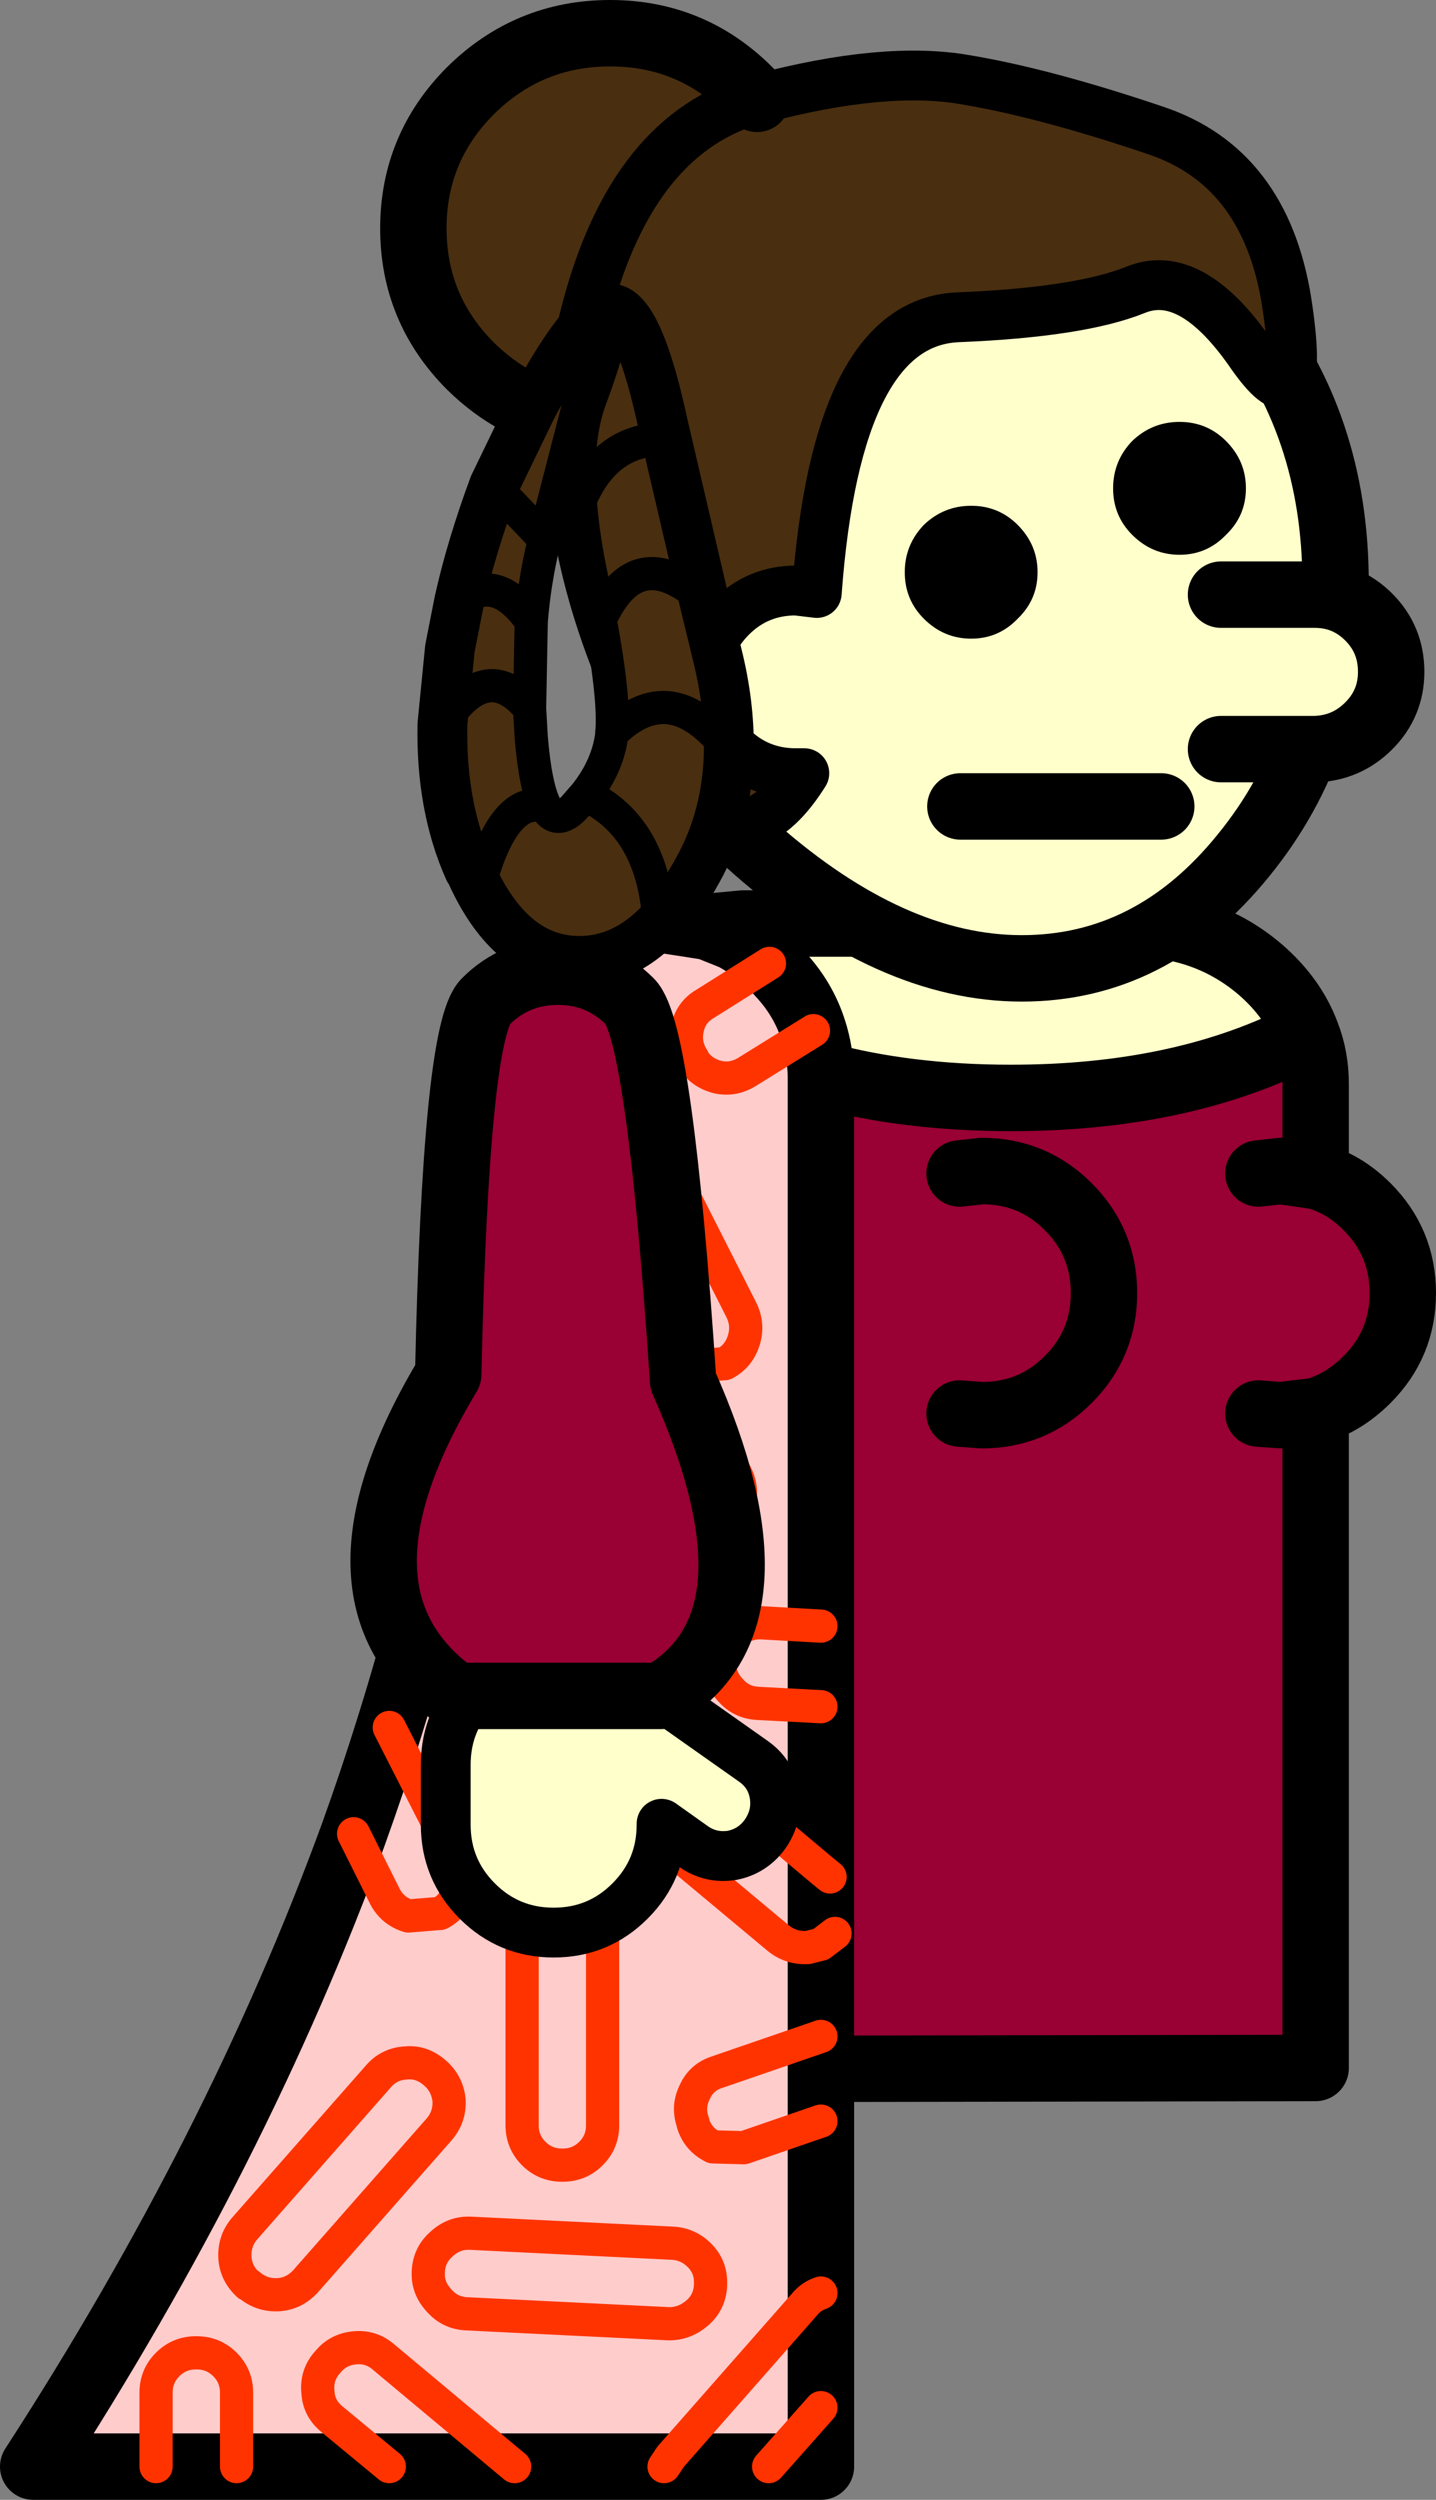 <?xml version="1.0" encoding="UTF-8" standalone="no"?>
<svg xmlns:xlink="http://www.w3.org/1999/xlink" height="150.5px" width="86.5px" xmlns="http://www.w3.org/2000/svg">
  <rect width="100%" height="100%" fill="#808080" stroke="none"/>
  <g transform="matrix(1.0, 0.0, 0.0, 1.0, 54.25, 125.2)">
    <path d="M23.85 -62.65 L24.1 -62.8 24.45 -62.95 Q25.0 -61.55 25.0 -59.95 L23.85 -62.65" fill="#ff3300" fill-rule="evenodd" stroke="none"/>
    <path d="M24.45 -62.95 L24.1 -62.8 23.85 -62.65 Q16.65 -59.1 6.65 -59.1 0.35 -59.1 -4.8 -60.5 -4.9 -64.0 -7.25 -66.55 L-7.65 -67.0 -10.1 -68.8 -11.6 -69.4 -9.5 -69.6 13.85 -69.6 Q18.45 -69.6 21.7 -66.8 23.65 -65.1 24.45 -62.95" fill="#ffffcc" fill-rule="evenodd" stroke="none"/>
    <path d="M3.55 -40.1 L4.9 -40.0 Q7.95 -40.0 10.1 -42.15 12.25 -44.3 12.25 -47.35 12.25 -50.4 10.1 -52.55 7.95 -54.7 4.9 -54.7 L3.55 -54.55 4.9 -54.7 Q7.95 -54.7 10.1 -52.55 12.25 -50.4 12.25 -47.35 12.25 -44.3 10.1 -42.15 7.95 -40.0 4.9 -40.0 L3.55 -40.1 M-4.8 -60.5 Q0.35 -59.1 6.65 -59.1 16.65 -59.1 23.85 -62.65 L25.0 -59.95 25.0 -54.4 Q26.7 -53.95 28.1 -52.55 30.25 -50.4 30.25 -47.35 30.25 -44.3 28.1 -42.15 26.7 -40.75 25.0 -40.25 L25.0 -0.7 -4.8 -0.65 -4.8 -60.15 -4.8 -60.5 M25.0 -54.4 L22.9 -54.7 21.55 -54.55 22.9 -54.7 25.0 -54.4 M21.55 -40.1 L22.9 -40.0 25.0 -40.25 22.9 -40.0 21.55 -40.1" fill="#990033" fill-rule="evenodd" stroke="none"/>
    <path d="M3.55 -54.55 L4.9 -54.7 Q7.95 -54.7 10.1 -52.55 12.25 -50.4 12.25 -47.35 12.25 -44.3 10.1 -42.15 7.95 -40.0 4.9 -40.0 L3.55 -40.1 M23.85 -62.65 L24.1 -62.8 24.45 -62.95 Q23.65 -65.1 21.7 -66.8 18.45 -69.6 13.85 -69.6 L-9.5 -69.6 -11.6 -69.4 M-4.8 -60.5 Q0.35 -59.1 6.65 -59.1 16.65 -59.1 23.85 -62.65 M25.0 -59.95 Q25.0 -61.55 24.45 -62.95 M21.55 -54.55 L22.9 -54.7 25.0 -54.4 25.0 -59.95 M25.0 -54.4 Q26.7 -53.95 28.1 -52.55 30.25 -50.4 30.25 -47.35 30.25 -44.3 28.1 -42.15 26.7 -40.75 25.0 -40.25 L25.0 -0.7 -4.8 -0.65 M25.0 -40.25 L22.9 -40.0 21.55 -40.1" fill="none" stroke="#000000" stroke-linecap="round" stroke-linejoin="round" stroke-width="4.0"/>
    <path d="M-25.75 -42.9 Q-24.45 -51.5 -24.25 -60.15 -24.25 -64.15 -21.4 -67.0 -19.75 -68.65 -17.7 -69.35 L-14.55 -69.85 -14.5 -69.85 -11.6 -69.4 -10.1 -68.8 Q-8.95 -68.2 -7.9 -67.2 L-11.8 -64.75 Q-12.65 -64.25 -12.85 -63.25 -13.05 -62.3 -12.5 -61.45 L-12.5 -61.4 Q-12.0 -60.6 -11.0 -60.35 -10.05 -60.15 -9.2 -60.7 L-5.25 -63.15 -9.2 -60.7 Q-10.05 -60.15 -11.0 -60.35 -12.0 -60.6 -12.5 -61.4 L-12.5 -61.45 Q-13.05 -62.3 -12.85 -63.25 -12.65 -64.25 -11.8 -64.75 L-7.9 -67.2 -7.65 -67.0 -7.25 -66.55 Q-5.85 -65.05 -5.25 -63.15 -4.85 -61.9 -4.8 -60.5 L-4.8 -60.15 -4.8 -27.3 -8.35 -27.5 Q-9.35 -27.55 -10.1 -26.85 -10.85 -26.2 -10.9 -25.2 L-10.9 -25.15 Q-10.95 -24.2 -10.25 -23.45 -9.6 -22.7 -8.6 -22.65 L-4.8 -22.45 -8.6 -22.65 Q-9.6 -22.7 -10.25 -23.45 -10.95 -24.2 -10.9 -25.15 L-10.9 -25.2 Q-10.85 -26.2 -10.1 -26.85 -9.35 -27.55 -8.35 -27.5 L-4.8 -27.3 -4.8 -22.45 -4.8 -12.65 -13.6 -20.05 Q-14.35 -20.7 -15.35 -20.6 -16.35 -20.5 -16.95 -19.75 L-17.0 -19.7 Q-17.65 -18.95 -17.55 -17.95 -17.5 -16.95 -16.7 -16.3 L-7.35 -8.5 Q-6.6 -7.9 -5.6 -7.95 L-4.8 -8.15 -5.6 -7.95 Q-6.6 -7.9 -7.35 -8.5 L-16.7 -16.3 Q-17.5 -16.95 -17.55 -17.95 -17.65 -18.95 -17.0 -19.7 L-16.95 -19.75 Q-16.35 -20.5 -15.35 -20.6 -14.35 -20.7 -13.6 -20.05 L-4.8 -12.65 -4.8 -8.15 -4.8 -2.6 -11.05 -0.45 Q-12.0 -0.15 -12.4 0.75 -12.85 1.65 -12.5 2.6 L-12.5 2.65 Q-12.2 3.6 -11.3 4.05 L-9.45 4.1 -4.8 2.5 -9.45 4.1 -11.3 4.05 Q-12.2 3.6 -12.5 2.65 L-12.5 2.6 Q-12.85 1.65 -12.4 0.75 -12.0 -0.15 -11.05 -0.45 L-4.8 -2.6 -4.8 2.5 -4.8 12.85 Q-5.4 13.05 -5.8 13.55 L-13.85 22.7 -14.25 23.3 -13.85 22.7 -5.8 13.55 Q-5.4 13.05 -4.8 12.85 L-4.8 19.75 -4.8 23.3 -7.95 23.3 -4.8 19.75 -7.95 23.3 -14.25 23.3 -23.25 23.3 -31.15 16.7 Q-31.9 16.05 -32.9 16.15 -33.9 16.25 -34.5 17.0 L-34.55 17.05 Q-35.2 17.8 -35.1 18.8 -35.05 19.8 -34.25 20.45 L-30.8 23.3 -34.25 20.45 Q-35.05 19.8 -35.1 18.8 -35.2 17.8 -34.55 17.05 L-34.5 17.0 Q-33.9 16.25 -32.9 16.15 -31.9 16.05 -31.15 16.7 L-23.25 23.3 -30.8 23.3 -40.0 23.3 -40.0 18.85 Q-40.0 17.85 -40.7 17.15 -41.4 16.45 -42.4 16.45 L-42.45 16.45 Q-43.45 16.45 -44.15 17.15 -44.85 17.85 -44.85 18.85 L-44.85 23.3 -44.85 18.85 Q-44.85 17.85 -44.15 17.15 -43.45 16.45 -42.45 16.45 L-42.4 16.45 Q-41.4 16.45 -40.7 17.15 -40.0 17.85 -40.0 18.85 L-40.0 23.3 -44.85 23.3 -52.25 23.3 Q-39.9 4.25 -32.95 -14.8 L-31.05 -11.0 Q-30.6 -10.15 -29.65 -9.85 L-27.8 -10.0 -27.75 -10.0 Q-26.9 -10.45 -26.6 -11.4 -26.3 -12.35 -26.75 -13.25 L-30.8 -21.2 -26.75 -13.25 Q-26.3 -12.35 -26.6 -11.4 -26.9 -10.45 -27.75 -10.0 L-27.8 -10.0 -29.65 -9.85 Q-30.6 -10.15 -31.05 -11.0 L-32.95 -14.8 Q-31.8 -18.0 -30.8 -21.2 -28.15 -29.65 -26.55 -38.05 L-20.2 -37.75 Q-19.25 -37.75 -18.5 -38.4 -17.75 -39.05 -17.7 -40.05 L-17.7 -40.1 Q-17.65 -41.1 -18.3 -41.8 -19.0 -42.55 -20.0 -42.6 L-25.75 -42.9 -20.0 -42.6 Q-19.0 -42.55 -18.3 -41.8 -17.65 -41.1 -17.7 -40.1 L-17.7 -40.05 Q-17.75 -39.05 -18.5 -38.4 -19.25 -37.75 -20.2 -37.75 L-26.55 -38.05 -25.75 -42.9 M-12.25 -37.75 Q-11.3 -37.85 -10.5 -37.15 -9.75 -36.5 -9.65 -35.5 -9.6 -34.5 -10.25 -33.75 L-18.3 -24.6 Q-19.0 -23.85 -19.95 -23.8 -20.95 -23.75 -21.7 -24.4 L-21.75 -24.4 Q-22.5 -25.1 -22.55 -26.05 -22.6 -27.05 -21.95 -27.8 L-13.9 -36.95 Q-13.25 -37.7 -12.25 -37.75 -13.25 -37.7 -13.9 -36.95 L-21.95 -27.8 Q-22.6 -27.05 -22.55 -26.05 -22.5 -25.1 -21.75 -24.4 L-21.7 -24.4 Q-20.95 -23.75 -19.95 -23.8 -19.0 -23.85 -18.3 -24.6 L-10.25 -33.75 Q-9.6 -34.5 -9.65 -35.5 -9.75 -36.5 -10.5 -37.15 -11.3 -37.85 -12.25 -37.75 M-18.4 -58.2 L-18.35 -58.2 -16.5 -58.35 Q-15.6 -58.1 -15.1 -57.2 L-9.6 -46.35 Q-9.15 -45.45 -9.45 -44.5 -9.75 -43.55 -10.6 -43.1 L-10.65 -43.1 -12.5 -42.95 Q-13.45 -43.25 -13.9 -44.1 L-19.45 -54.95 Q-19.9 -55.85 -19.6 -56.8 -19.3 -57.75 -18.4 -58.2 -19.3 -57.75 -19.6 -56.8 -19.9 -55.85 -19.45 -54.95 L-13.9 -44.1 Q-13.45 -43.25 -12.5 -42.95 L-10.65 -43.1 -10.6 -43.1 Q-9.75 -43.55 -9.45 -44.5 -9.15 -45.45 -9.6 -46.35 L-15.1 -57.2 Q-15.6 -58.1 -16.5 -58.35 L-18.35 -58.2 -18.4 -58.2 M-28.05 -0.4 Q-27.3 0.25 -27.2 1.25 -27.15 2.25 -27.8 3.0 L-35.85 12.15 Q-36.55 12.9 -37.5 12.95 -38.5 13.0 -39.25 12.35 L-39.3 12.35 Q-40.05 11.65 -40.1 10.7 -40.15 9.7 -39.5 8.95 L-31.45 -0.2 Q-30.8 -0.95 -29.8 -1.0 -28.85 -1.1 -28.05 -0.4 -28.85 -1.1 -29.8 -1.0 -30.8 -0.95 -31.45 -0.2 L-39.5 8.95 Q-40.15 9.7 -40.1 10.7 -40.05 11.65 -39.3 12.35 L-39.25 12.35 Q-38.5 13.0 -37.5 12.95 -36.55 12.9 -35.85 12.15 L-27.8 3.0 Q-27.15 2.25 -27.2 1.25 -27.3 0.25 -28.05 -0.4 M-22.1 -11.15 Q-21.4 -11.85 -20.4 -11.85 L-20.35 -11.85 Q-19.35 -11.85 -18.65 -11.15 -17.95 -10.45 -17.95 -9.45 L-17.95 2.75 Q-17.95 3.75 -18.65 4.45 -19.35 5.15 -20.35 5.15 L-20.4 5.15 Q-21.4 5.15 -22.1 4.45 -22.8 3.75 -22.8 2.75 L-22.8 -9.45 Q-22.8 -10.45 -22.1 -11.15 -22.8 -10.45 -22.8 -9.45 L-22.8 2.75 Q-22.8 3.75 -22.1 4.45 -21.4 5.15 -20.4 5.15 L-20.35 5.15 Q-19.35 5.15 -18.65 4.45 -17.95 3.75 -17.95 2.75 L-17.95 -9.45 Q-17.95 -10.45 -18.65 -11.15 -19.35 -11.85 -20.35 -11.85 L-20.4 -11.85 Q-21.4 -11.85 -22.1 -11.15 M-13.75 9.85 Q-12.75 9.9 -12.05 10.65 -11.4 11.35 -11.45 12.35 L-11.45 12.4 Q-11.5 13.4 -12.25 14.05 -13.0 14.7 -13.95 14.7 L-26.15 14.1 Q-27.15 14.05 -27.8 13.3 -28.5 12.55 -28.45 11.6 L-28.45 11.55 Q-28.4 10.55 -27.65 9.9 -26.9 9.2 -25.9 9.25 L-13.75 9.85 -25.9 9.25 Q-26.9 9.2 -27.65 9.9 -28.4 10.55 -28.45 11.55 L-28.45 11.6 Q-28.5 12.55 -27.8 13.3 -27.15 14.05 -26.15 14.1 L-13.95 14.7 Q-13.0 14.7 -12.25 14.05 -11.5 13.4 -11.45 12.4 L-11.45 12.35 Q-11.4 11.35 -12.05 10.65 -12.75 9.9 -13.75 9.85" fill="#ffcccc" fill-rule="evenodd" stroke="none"/>
    <path d="M-7.9 -67.2 Q-8.95 -68.2 -10.1 -68.8 L-11.6 -69.4 -14.5 -69.85 -14.55 -69.85 -17.7 -69.35 Q-19.75 -68.65 -21.4 -67.0 -24.25 -64.15 -24.25 -60.15 -24.45 -51.5 -25.75 -42.9 L-26.55 -38.05 Q-28.15 -29.65 -30.8 -21.2 -31.8 -18.0 -32.95 -14.8 -39.9 4.25 -52.25 23.3 L-44.85 23.3 -40.0 23.3 -30.8 23.3 -23.25 23.3 -14.25 23.3 -7.95 23.3 -4.8 23.3 -4.8 19.75 -4.8 12.85 -4.8 2.5 -4.8 -2.6 -4.8 -8.15 -4.8 -12.65 -4.8 -22.45 -4.8 -27.3 -4.8 -60.15 -4.8 -60.5 Q-4.85 -61.9 -5.25 -63.15 -5.85 -65.05 -7.25 -66.55 L-7.65 -67.0 -7.9 -67.2" fill="none" stroke="#000000" stroke-linecap="round" stroke-linejoin="round" stroke-width="4.0"/>
    <path d="M-25.75 -42.9 L-20.0 -42.6 Q-19.0 -42.55 -18.3 -41.8 -17.65 -41.1 -17.7 -40.1 L-17.7 -40.05 Q-17.75 -39.05 -18.5 -38.4 -19.25 -37.75 -20.2 -37.75 L-26.55 -38.05 M-30.8 -21.2 L-26.75 -13.25 Q-26.3 -12.35 -26.6 -11.4 -26.9 -10.45 -27.75 -10.0 L-27.8 -10.0 -29.65 -9.85 Q-30.6 -10.15 -31.05 -11.0 L-32.95 -14.8 M-44.85 23.3 L-44.85 18.85 Q-44.85 17.85 -44.15 17.15 -43.45 16.45 -42.45 16.45 L-42.4 16.45 Q-41.4 16.45 -40.7 17.15 -40.0 17.85 -40.0 18.85 L-40.0 23.3 M-30.8 23.3 L-34.25 20.45 Q-35.05 19.8 -35.1 18.8 -35.2 17.8 -34.55 17.05 L-34.5 17.0 Q-33.9 16.25 -32.9 16.15 -31.9 16.05 -31.15 16.7 L-23.25 23.3 M-14.25 23.3 L-13.85 22.7 -5.8 13.55 Q-5.4 13.05 -4.8 12.85 M-4.8 2.5 L-9.45 4.1 -11.3 4.05 Q-12.2 3.6 -12.5 2.65 L-12.5 2.6 Q-12.85 1.65 -12.4 0.75 -12.0 -0.15 -11.05 -0.45 L-4.8 -2.6 M-4.8 -8.15 L-5.6 -7.95 Q-6.6 -7.9 -7.35 -8.5 L-16.7 -16.3 Q-17.5 -16.95 -17.55 -17.95 -17.65 -18.95 -17.0 -19.7 L-16.95 -19.75 Q-16.35 -20.5 -15.35 -20.6 -14.35 -20.7 -13.6 -20.05 L-4.8 -12.65 -4.25 -12.2 M-4.8 -22.45 L-8.6 -22.65 Q-9.6 -22.7 -10.25 -23.45 -10.95 -24.2 -10.9 -25.15 L-10.9 -25.2 Q-10.85 -26.2 -10.1 -26.85 -9.35 -27.55 -8.35 -27.5 L-4.8 -27.3 M-5.25 -63.15 L-9.2 -60.7 Q-10.05 -60.15 -11.0 -60.35 -12.0 -60.6 -12.5 -61.4 L-12.5 -61.45 Q-13.05 -62.3 -12.85 -63.25 -12.65 -64.25 -11.8 -64.75 L-7.9 -67.2 M-18.4 -58.2 Q-19.3 -57.75 -19.6 -56.8 -19.9 -55.85 -19.45 -54.95 L-13.9 -44.1 Q-13.45 -43.25 -12.5 -42.95 L-10.65 -43.1 -10.6 -43.1 Q-9.75 -43.55 -9.45 -44.5 -9.15 -45.45 -9.6 -46.35 L-15.1 -57.2 Q-15.6 -58.1 -16.5 -58.35 L-18.35 -58.2 -18.4 -58.2 M-12.25 -37.75 Q-13.25 -37.7 -13.9 -36.95 L-21.95 -27.8 Q-22.6 -27.05 -22.55 -26.05 -22.5 -25.1 -21.75 -24.4 L-21.7 -24.4 Q-20.95 -23.75 -19.95 -23.8 -19.0 -23.85 -18.3 -24.6 L-10.25 -33.75 Q-9.6 -34.5 -9.65 -35.5 -9.75 -36.5 -10.5 -37.15 -11.3 -37.85 -12.25 -37.75 M-22.1 -11.15 Q-22.8 -10.45 -22.8 -9.45 L-22.8 2.75 Q-22.8 3.75 -22.1 4.45 -21.4 5.15 -20.4 5.15 L-20.35 5.15 Q-19.35 5.15 -18.65 4.45 -17.95 3.75 -17.95 2.75 L-17.95 -9.45 Q-17.95 -10.45 -18.65 -11.15 -19.35 -11.85 -20.35 -11.85 L-20.4 -11.85 Q-21.4 -11.85 -22.1 -11.15 M-28.05 -0.4 Q-28.85 -1.1 -29.8 -1.0 -30.8 -0.95 -31.45 -0.2 L-39.5 8.95 Q-40.15 9.7 -40.1 10.7 -40.05 11.65 -39.3 12.35 L-39.25 12.35 Q-38.5 13.0 -37.5 12.95 -36.55 12.9 -35.85 12.15 L-27.8 3.0 Q-27.15 2.25 -27.2 1.25 -27.3 0.25 -28.05 -0.4 M-4.8 -8.15 L-3.95 -8.8 M-13.75 9.85 L-25.9 9.25 Q-26.9 9.2 -27.65 9.9 -28.4 10.55 -28.45 11.55 L-28.45 11.6 Q-28.5 12.55 -27.8 13.3 -27.15 14.05 -26.15 14.1 L-13.95 14.7 Q-13.0 14.7 -12.25 14.05 -11.5 13.4 -11.45 12.4 L-11.45 12.35 Q-11.4 11.35 -12.05 10.65 -12.75 9.9 -13.75 9.85 M-4.8 19.75 L-7.95 23.3" fill="none" stroke="#ff3300" stroke-linecap="round" stroke-linejoin="round" stroke-width="2.0"/>
    <path d="M-25.9 -23.1 L-14.5 -23.1 -14.45 -23.1 -8.85 -19.15 Q-7.8 -18.4 -7.6 -17.15 -7.4 -15.9 -8.15 -14.8 -8.9 -13.75 -10.15 -13.5 -11.45 -13.3 -12.5 -14.05 L-14.4 -15.4 -14.4 -15.35 Q-14.4 -12.65 -16.3 -10.75 -18.2 -8.85 -20.9 -8.85 -23.6 -8.85 -25.5 -10.75 -27.4 -12.65 -27.4 -15.35 L-27.4 -18.95 Q-27.4 -21.35 -25.9 -23.1" fill="#ffffcc" fill-rule="evenodd" stroke="none"/>
    <path d="M-25.9 -23.1 L-26.8 -23.1 Q-35.25 -29.15 -27.25 -42.45 -26.8 -63.1 -25.0 -64.9 -23.2 -66.7 -20.65 -66.7 -18.1 -66.7 -16.3 -64.9 L-13.1 -42.05 Q-6.65 -27.6 -14.45 -23.1 L-14.5 -23.1 -25.9 -23.1" fill="#990033" fill-rule="evenodd" stroke="none"/>
    <path d="M-13.1 -42.05 L-16.3 -64.9 Q-14.5 -63.1 -13.1 -42.05" fill="#ffffff" fill-rule="evenodd" stroke="none"/>
    <path d="M-25.9 -23.1 Q-27.4 -21.35 -27.4 -18.95 L-27.4 -15.35 Q-27.4 -12.65 -25.5 -10.75 -23.6 -8.85 -20.9 -8.85 -18.2 -8.85 -16.3 -10.75 -14.4 -12.65 -14.4 -15.35 L-14.4 -15.4 -12.5 -14.05 Q-11.45 -13.3 -10.15 -13.5 -8.9 -13.75 -8.15 -14.8 -7.4 -15.9 -7.6 -17.15 -7.8 -18.4 -8.85 -19.15 L-14.45 -23.1" fill="none" stroke="#000000" stroke-linecap="round" stroke-linejoin="round" stroke-width="3.0"/>
    <path d="M-16.3 -64.9 Q-18.1 -66.7 -20.65 -66.7 -23.2 -66.7 -25.0 -64.9 -26.8 -63.1 -27.25 -42.45 -35.25 -29.15 -26.8 -23.1 L-25.9 -23.1 -14.5 -23.1 -14.45 -23.1 Q-6.65 -27.6 -13.1 -42.05 -14.5 -63.1 -16.3 -64.9" fill="none" stroke="#000000" stroke-linecap="round" stroke-linejoin="round" stroke-width="4.0"/>
    <path d="M20.65 -106.5 Q26.2 -99.7 26.2 -90.1 26.2 -80.5 20.65 -73.7 15.15 -66.9 7.3 -66.9 -0.55 -66.9 -8.75 -74.1 -16.95 -81.3 -15.25 -90.65 -13.55 -100.0 -7.05 -106.65 -0.55 -113.3 7.3 -113.3 15.15 -113.3 20.65 -106.5" fill="#ffffcc" fill-rule="evenodd" stroke="none"/>
    <path d="M20.65 -106.5 Q26.2 -99.7 26.2 -90.1 26.2 -80.5 20.65 -73.7 15.15 -66.9 7.3 -66.9 -0.55 -66.9 -8.75 -74.1 -16.95 -81.3 -15.25 -90.65 -13.55 -100.0 -7.05 -106.65 -0.55 -113.3 7.3 -113.3 15.15 -113.3 20.65 -106.5 Z" fill="none" stroke="#000000" stroke-linecap="round" stroke-linejoin="round" stroke-width="4.0"/>
    <path d="M-8.65 -119.25 L-8.5 -119.25 Q-0.95 -121.25 3.9 -120.4 8.7 -119.6 15.35 -117.35 21.95 -115.15 23.25 -107.05 24.5 -98.95 21.0 -104.05 17.45 -109.1 14.15 -107.75 10.8 -106.4 3.5 -106.1 -3.85 -105.85 -5.05 -89.5 L-6.3 -89.65 Q-8.6 -89.65 -10.2 -88.05 -11.8 -86.45 -11.8 -84.15 -11.8 -81.85 -10.2 -80.25 -8.6 -78.65 -6.3 -78.65 L-5.8 -78.65 Q-10.75 -70.8 -16.25 -83.2 -20.15 -91.95 -19.9 -99.9 -23.3 -100.6 -25.9 -103.15 -29.35 -106.6 -29.35 -111.45 -29.35 -116.3 -25.9 -119.75 -22.4 -123.2 -17.5 -123.2 -12.6 -123.2 -9.15 -119.75 L-8.65 -119.25 Q-16.15 -117.2 -18.95 -106.45 -19.8 -103.25 -19.9 -99.9 -19.8 -103.25 -18.95 -106.45 -16.15 -117.2 -8.65 -119.25" fill="#492f10" fill-rule="evenodd" stroke="none"/>
    <path d="M19.3 -89.4 L24.95 -89.4 Q26.85 -89.4 28.2 -88.05 29.55 -86.7 29.55 -84.75 29.55 -82.85 28.2 -81.5 26.85 -80.15 24.95 -80.1 L19.3 -80.1 19.3 -89.4" fill="#ffffcc" fill-rule="evenodd" stroke="none"/>
    <path d="M16.8 -91.8 Q15.15 -91.8 13.95 -93.0 12.8 -94.15 12.8 -95.8 12.8 -97.45 13.95 -98.65 15.15 -99.8 16.8 -99.8 18.45 -99.8 19.6 -98.65 20.8 -97.45 20.8 -95.8 20.8 -94.15 19.6 -93.0 18.45 -91.8 16.8 -91.8 M1.4 -87.95 Q0.25 -89.1 0.25 -90.75 0.25 -92.4 1.4 -93.6 2.6 -94.75 4.25 -94.75 5.9 -94.75 7.05 -93.6 8.25 -92.4 8.25 -90.75 8.25 -89.1 7.05 -87.95 5.9 -86.75 4.25 -86.75 2.6 -86.75 1.4 -87.95" fill="#000000" fill-rule="evenodd" stroke="none"/>
    <path d="M-8.65 -119.25 L-8.5 -119.25 Q-0.95 -121.25 3.9 -120.4 8.7 -119.6 15.35 -117.35 21.95 -115.15 23.25 -107.05 24.5 -98.95 21.0 -104.05 17.45 -109.1 14.15 -107.75 10.8 -106.4 3.5 -106.1 -3.85 -105.85 -5.05 -89.5 L-6.3 -89.65 Q-8.6 -89.65 -10.2 -88.05 -11.8 -86.45 -11.8 -84.15 -11.8 -81.85 -10.2 -80.25 -8.6 -78.65 -6.3 -78.65 L-5.8 -78.65 Q-10.75 -70.8 -16.25 -83.2 -20.15 -91.95 -19.9 -99.9 -19.8 -103.25 -18.95 -106.45 -16.15 -117.2 -8.65 -119.25" fill="none" stroke="#000000" stroke-linecap="round" stroke-linejoin="round" stroke-width="3.0"/>
    <path d="M-19.9 -99.9 Q-23.3 -100.6 -25.9 -103.15 -29.35 -106.6 -29.35 -111.45 -29.35 -116.3 -25.9 -119.75 -22.4 -123.2 -17.5 -123.2 -12.6 -123.2 -9.15 -119.75 L-8.65 -119.25 M19.3 -80.1 L24.95 -80.1 Q26.85 -80.15 28.2 -81.5 29.55 -82.85 29.55 -84.75 29.55 -86.7 28.2 -88.05 26.85 -89.4 24.95 -89.4 L19.3 -89.4 M3.6 -76.65 L15.7 -76.65" fill="none" stroke="#000000" stroke-linecap="round" stroke-linejoin="round" stroke-width="4.0"/>
    <path d="M-24.5 -95.95 L-22.25 -100.6 Q-18.7 -107.25 -17.15 -106.55 -15.65 -105.9 -14.3 -99.6 L-14.1 -98.75 Q-17.7 -98.85 -19.3 -95.1 -17.7 -98.85 -14.1 -98.75 L-11.85 -89.1 -11.05 -85.8 Q-10.3 -82.8 -10.35 -80.05 -10.4 -76.1 -12.2 -72.85 -13.3 -70.85 -14.55 -69.55 -16.7 -67.35 -19.35 -67.35 -23.5 -67.35 -25.9 -72.7 L-26.0 -72.85 Q-27.7 -76.65 -27.6 -81.6 L-27.15 -86.15 -26.6 -88.95 Q-25.9 -92.15 -24.5 -95.95 L-21.45 -92.75 -24.5 -95.95 M-19.3 -95.1 Q-19.6 -98.85 -18.65 -101.3 -17.2 -105.25 -17.65 -105.4 -18.1 -105.6 -19.15 -101.75 L-21.15 -94.0 -21.45 -92.75 -21.5 -92.5 Q-22.05 -90.25 -22.25 -87.8 -24.4 -90.85 -26.6 -88.95 -24.4 -90.85 -22.25 -87.8 L-22.35 -82.55 -22.25 -80.8 Q-22.0 -77.8 -21.4 -76.65 -20.75 -75.5 -19.7 -76.55 L-19.0 -77.35 Q-17.65 -79.05 -17.4 -80.95 L-17.4 -81.05 Q-13.85 -84.6 -10.35 -80.05 -13.85 -84.6 -17.4 -81.05 -17.2 -83.0 -18.1 -87.9 L-18.6 -90.35 Q-19.15 -92.95 -19.3 -95.1 M-11.85 -89.1 Q-15.9 -92.75 -18.1 -87.9 -15.9 -92.75 -11.85 -89.1 M-14.55 -69.55 Q-14.85 -75.4 -19.0 -77.35 -14.85 -75.4 -14.55 -69.55 M-25.15 -72.7 Q-23.7 -77.3 -21.4 -76.65 -23.7 -77.3 -25.15 -72.7 M-27.6 -81.6 Q-24.95 -85.7 -22.35 -82.55 -24.95 -85.7 -27.6 -81.6" fill="#492f10" fill-rule="evenodd" stroke="none"/>
    <path d="M-14.1 -98.75 L-14.3 -99.6 Q-15.65 -105.9 -17.15 -106.55 -18.7 -107.25 -22.25 -100.6 L-24.5 -95.95 Q-25.9 -92.15 -26.6 -88.95 L-27.15 -86.15 -27.6 -81.6 Q-27.7 -76.65 -26.0 -72.85 L-25.9 -72.7 Q-23.5 -67.35 -19.35 -67.35 -16.7 -67.35 -14.55 -69.55 -13.3 -70.85 -12.2 -72.85 -10.4 -76.1 -10.35 -80.05 -10.3 -82.8 -11.05 -85.8 L-11.85 -89.1 -14.1 -98.75" fill="none" stroke="#000000" stroke-linecap="round" stroke-linejoin="round" stroke-width="3.0"/>
    <path d="M-24.5 -95.95 L-21.45 -92.75 -21.15 -94.0 -19.15 -101.75 Q-18.1 -105.6 -17.65 -105.4 -17.2 -105.25 -18.65 -101.3 -19.6 -98.85 -19.3 -95.1 -17.7 -98.85 -14.1 -98.75 M-19.3 -95.1 Q-19.15 -92.95 -18.6 -90.35 L-18.1 -87.9 Q-15.9 -92.75 -11.85 -89.1 M-17.4 -81.05 L-17.4 -80.95 Q-17.65 -79.05 -19.0 -77.35 -14.85 -75.4 -14.55 -69.55 M-10.35 -80.05 Q-13.85 -84.6 -17.4 -81.05 -17.2 -83.0 -18.1 -87.9 M-19.0 -77.35 L-19.7 -76.55 Q-20.75 -75.5 -21.4 -76.65 -23.7 -77.3 -25.15 -72.7 M-22.25 -87.8 Q-22.05 -90.25 -21.5 -92.5 L-21.45 -92.75 M-22.25 -87.8 Q-24.4 -90.85 -26.6 -88.95 M-21.4 -76.65 Q-22.0 -77.8 -22.25 -80.8 L-22.35 -82.55 Q-24.95 -85.7 -27.6 -81.6 M-22.35 -82.55 L-22.25 -87.8 M-21.15 -94.0 L-19.3 -95.1" fill="none" stroke="#000000" stroke-linecap="round" stroke-linejoin="round" stroke-width="2.0"/>
  </g>
</svg>
